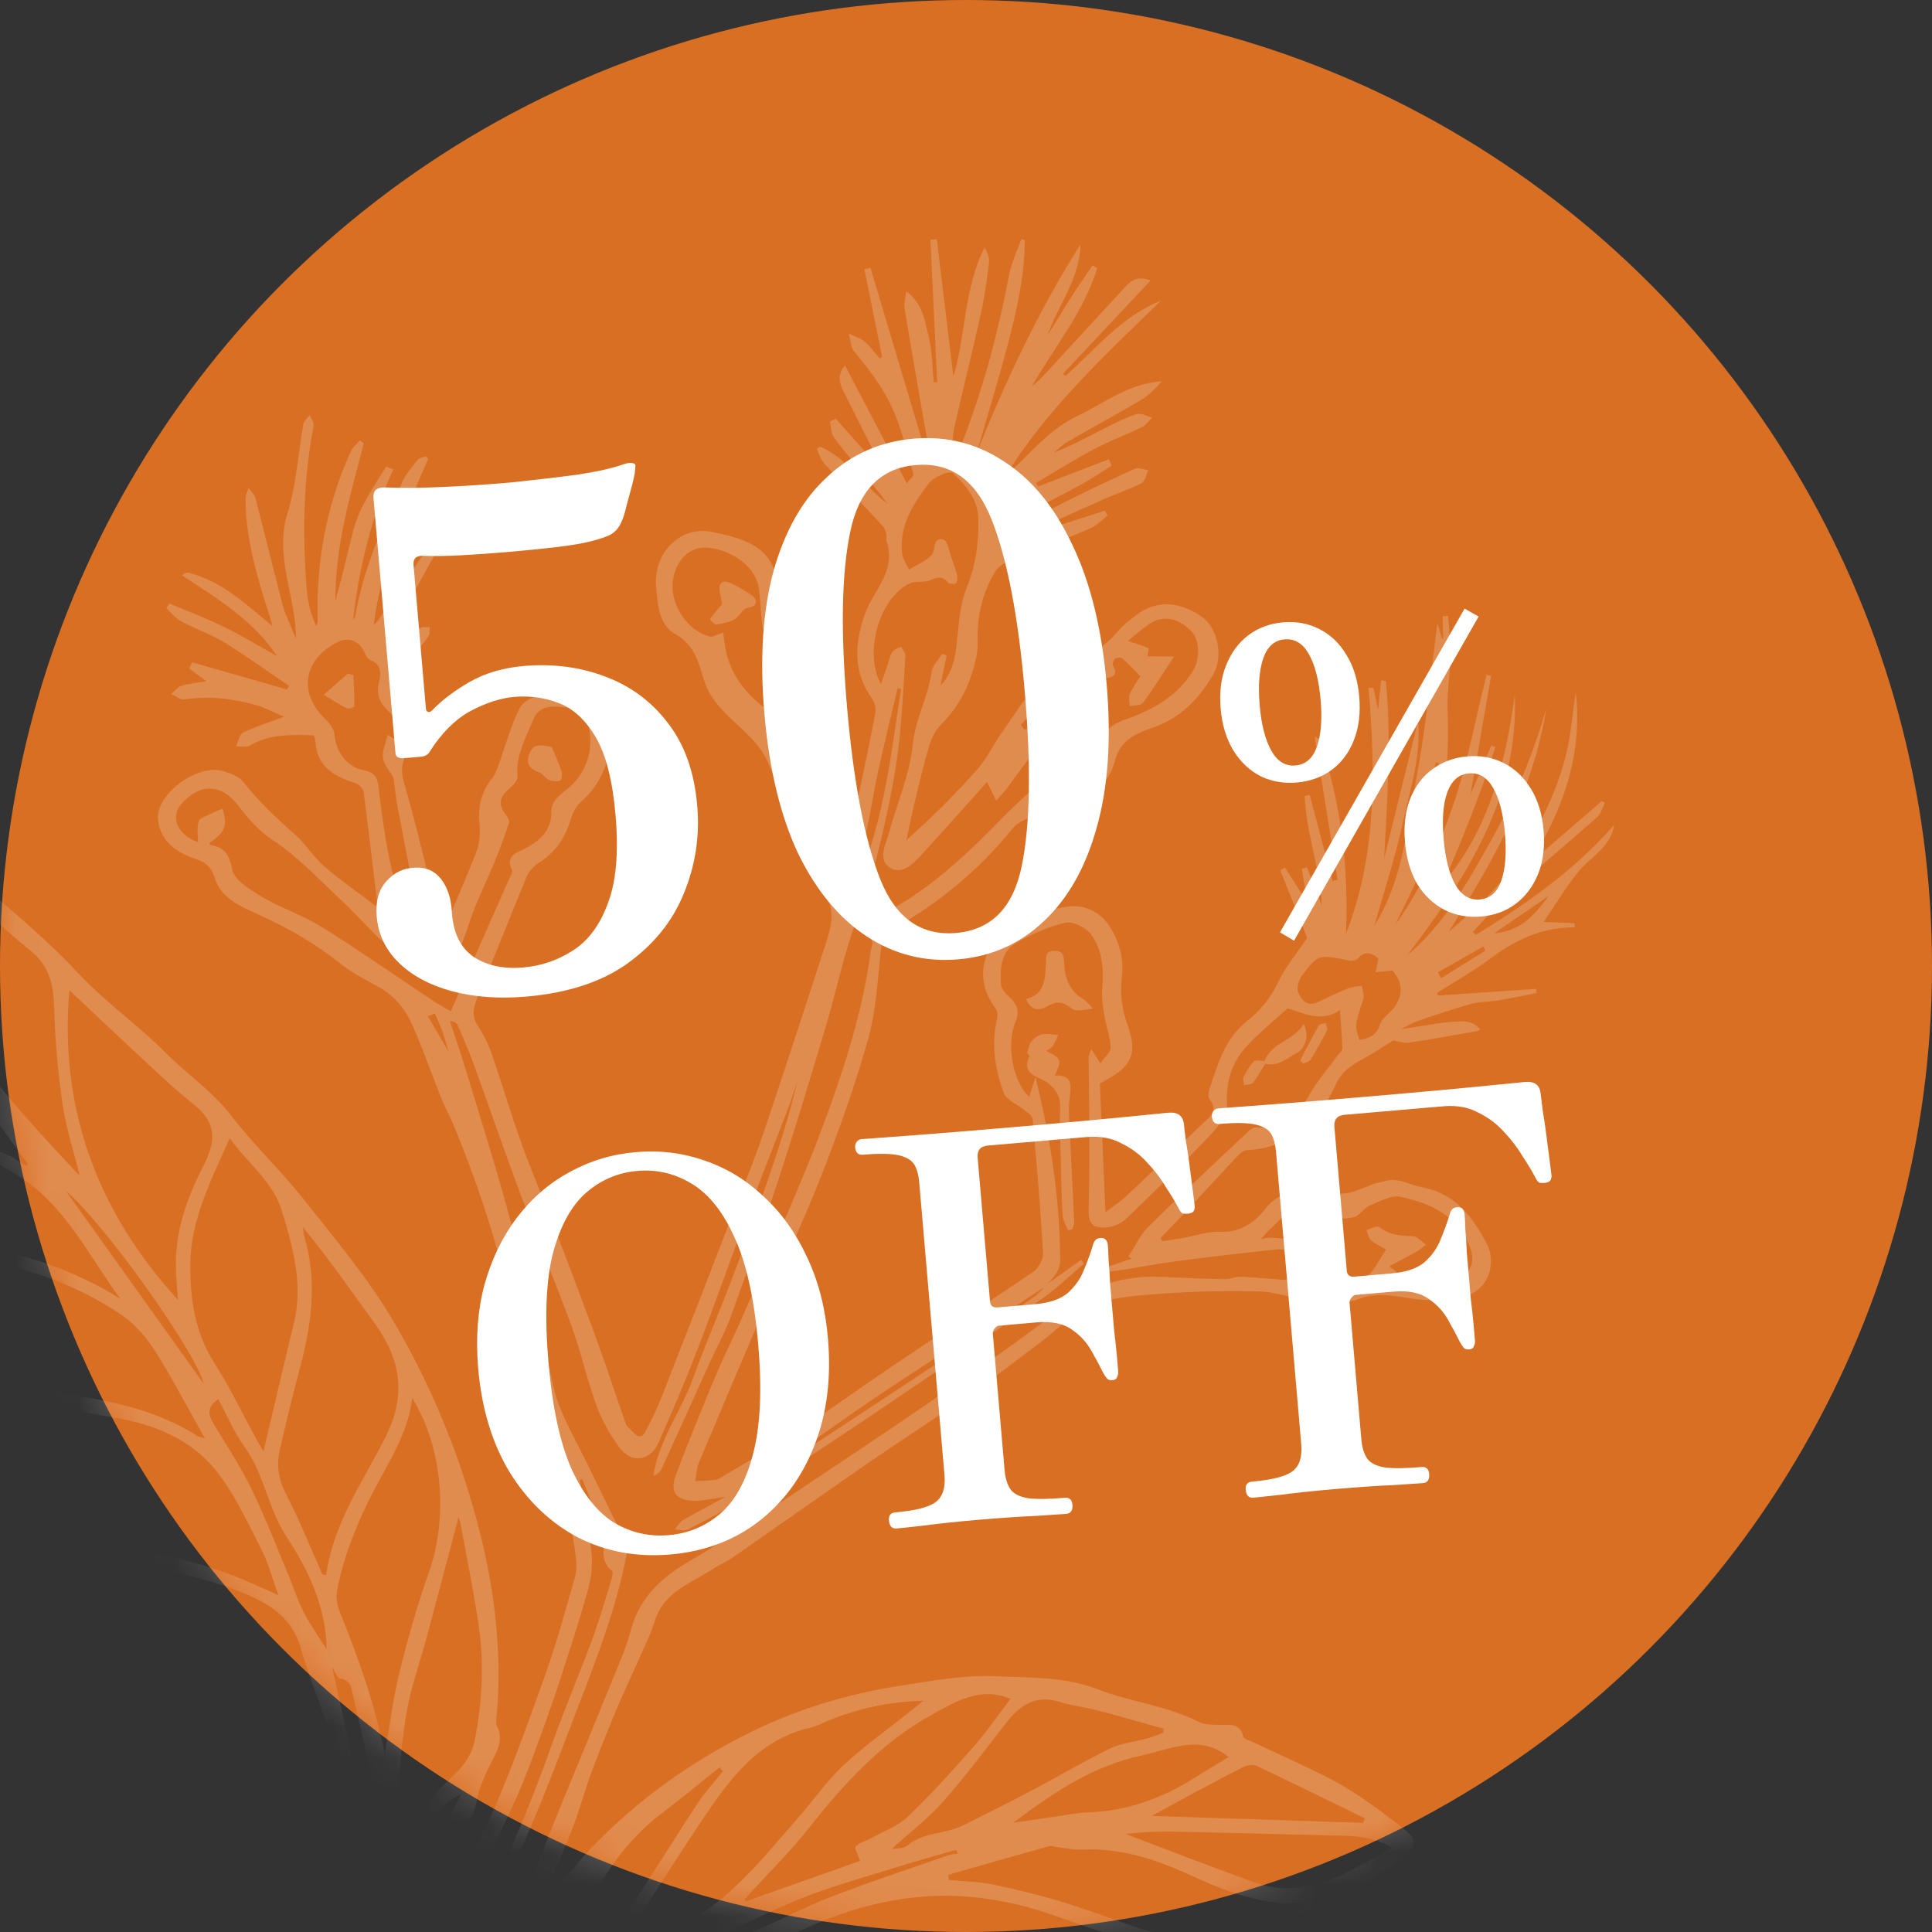 <svg width="61" height="61" viewBox="0 0 61 61" fill="none" xmlns="http://www.w3.org/2000/svg">
<rect x="0" y="0" width="61" height="61" fill="#333333" stroke="none"/>
<circle cx="30.5" cy="30.5" r="30.5" fill="#D96F23"/>
<mask id="mask0_249_1741" style="mask-type:alpha" maskUnits="userSpaceOnUse" x="0" y="0" width="61" height="61">
<circle cx="30.5" cy="30.5" r="30.5" fill="#D9D9D9"/>
</mask>
<g mask="url(#mask0_249_1741)">
<path d="M36.644 39.089C36.953 38.765 37.264 38.445 37.571 38.116C38.078 37.573 38.577 37.023 39.088 36.482C39.16 36.407 39.264 36.323 39.354 36.318C40.738 36.234 41.631 35.469 42.168 34.254C42.349 33.846 42.65 33.642 43.009 33.448C43.36 33.258 43.691 33.034 43.987 32.853C44.175 32.882 44.335 32.943 44.483 32.922C45.199 32.814 45.911 32.682 46.623 32.558C46.662 32.552 46.696 32.523 46.736 32.507C46.442 32.16 46.2 32.171 44.235 32.499C44.398 32.416 44.553 32.31 44.723 32.251C45.287 32.056 45.853 31.863 46.428 31.703C46.713 31.623 47.023 31.631 47.321 31.582C47.721 31.515 48.12 31.433 48.518 31.354C48.511 31.311 48.508 31.266 48.501 31.223C47.465 31.293 46.434 31.362 45.398 31.433C45.387 31.407 45.381 31.379 45.37 31.352C45.941 30.986 46.538 30.652 47.081 30.249C47.867 29.66 48.714 29.269 49.73 29.28C49.722 29.237 49.715 29.194 49.705 29.149C49.39 29.136 49.072 29.122 48.739 29.108C49.12 28.552 49.447 27.987 49.86 27.495C50.25 27.03 50.857 26.741 50.962 26.049C49.716 27.482 48.189 28.539 46.601 29.517C46.571 29.485 46.537 29.453 46.502 29.424C46.884 29.021 47.239 28.588 47.65 28.22C48.563 27.401 49.507 26.617 50.426 25.8C50.548 25.692 50.593 25.5 50.672 25.348C50.64 25.33 50.607 25.312 50.575 25.295C49.816 25.95 49.058 26.601 48.3 27.256C49.342 25.588 49.977 23.843 49.752 21.856C49.643 22.568 49.597 23.295 49.407 23.984C49.211 24.695 48.921 25.395 48.578 26.051C48.231 26.706 47.811 27.333 47.337 27.901C46.869 28.464 46.296 28.939 45.736 29.426C47.119 27.222 48.417 24.995 48.818 22.374C48.406 23.836 47.818 25.222 47.074 26.547C46.334 27.862 45.607 29.179 44.426 30.168C46.289 27.719 47.955 25.2 47.828 21.933C47.533 24.081 47.033 26.154 45.584 27.868C46.174 26.46 46.768 25.05 47.21 23.587C47.17 23.57 47.127 23.552 47.085 23.538L46.429 25.085C46.62 23.974 46.851 22.655 47.079 21.338L46.934 21.309C46.596 22.664 46.346 24.052 45.897 25.37C45.439 26.706 44.91 28.03 44.054 29.19C44.355 28.557 44.683 27.938 44.954 27.291C45.607 25.742 45.775 24.093 45.705 22.446C45.677 21.756 45.824 21.101 45.795 20.429C45.782 20.099 45.745 19.774 45.717 19.445C45.66 19.45 45.605 19.452 45.548 19.457C45.554 19.692 45.562 19.929 45.568 20.165C45.556 20.167 45.544 20.169 45.532 20.172C45.487 20.021 45.438 19.869 45.383 19.682C45.163 21.352 45.027 22.971 44.721 24.558C44.42 26.128 44.303 27.769 43.397 29.218C43.708 28.115 44.053 27.062 44.291 25.986C44.525 24.926 44.871 23.878 44.775 22.766C44.416 24.213 44.06 25.662 43.701 27.109C43.797 25.233 43.941 23.366 43.753 21.498C43.705 21.492 43.656 21.486 43.608 21.48C43.58 21.759 43.551 22.035 43.51 22.415C43.447 22.115 43.408 21.916 43.365 21.716C43.314 21.716 43.263 21.716 43.211 21.72C43.431 24.353 43.476 26.97 42.497 29.485C42.588 27.388 42.341 25.341 41.665 23.352C41.652 23.314 41.578 23.301 41.508 23.26C41.752 24.788 41.992 26.286 42.232 27.78L42.072 27.814L41.351 25.099C41.299 25.11 41.245 25.124 41.194 25.135C41.238 26.301 41.683 27.409 41.731 28.591C41.574 28.189 41.421 27.786 41.264 27.384C41.209 27.401 41.154 27.418 41.103 27.436C41.16 27.773 41.214 28.11 41.279 28.498C41.029 28.108 40.802 27.749 40.571 27.392C40.522 27.422 40.474 27.45 40.425 27.48C40.735 28.252 41.04 29.027 41.273 29.611C40.898 30.169 40.565 30.56 40.355 31.011C40.122 31.509 39.799 31.901 39.377 32.235C38.67 32.792 38.443 33.621 38.176 34.422C38.147 34.508 38.142 34.648 38.191 34.713C38.467 35.059 38.227 35.238 38.001 35.452C37.178 36.225 36.364 37.01 35.543 37.784C35.381 37.934 35.191 38.057 34.902 38.274C34.841 36.845 34.784 35.538 34.728 34.217C34.789 34.177 34.848 34.14 34.909 34.108C35.726 33.668 35.92 33.262 35.612 32.398C35.429 31.887 35.352 31.399 35.42 30.859C35.493 30.267 35.341 29.689 34.996 29.196C34.694 28.766 34.215 28.555 33.718 28.625C33.005 28.727 32.292 28.862 31.707 29.39C30.939 30.084 30.813 31.015 31.44 31.849C31.5 31.93 31.504 32.084 31.478 32.19C31.284 32.989 31.424 33.767 31.693 34.508C31.773 34.731 32.11 34.856 32.323 35.033C32.428 35.121 32.593 35.221 32.603 35.327C32.733 36.738 32.852 38.151 32.934 39.563C32.946 39.758 32.791 40.038 32.626 40.151C31.152 41.162 29.651 42.139 28.167 43.139C27.167 43.811 26.195 44.522 25.191 45.181C24.388 45.708 23.551 46.177 22.725 46.672C22.676 46.702 22.621 46.729 22.565 46.731C22.362 46.747 22.155 46.754 21.949 46.765C21.987 46.574 21.989 46.37 22.061 46.193C22.777 44.489 23.498 42.787 24.227 41.088C24.811 39.718 25.448 38.371 25.987 36.981C26.521 35.601 27.021 34.199 27.419 32.771C27.668 31.875 27.71 30.916 27.813 29.979C27.849 29.663 27.952 29.462 28.238 29.303C29.687 28.489 30.935 27.437 31.988 26.142C32.133 25.963 32.393 25.866 32.615 25.763C33.337 25.417 34.083 25.121 34.78 24.732C34.993 24.614 35.137 24.275 35.205 24.012C35.37 23.375 35.848 23.159 36.391 22.977C37.264 22.681 37.87 22.052 38.312 21.285C38.637 20.716 38.429 19.84 37.993 19.51C37.292 18.98 36.498 18.938 35.903 19.403C35.691 19.568 35.46 19.725 35.293 19.931C34.898 20.416 34.406 20.699 33.796 20.856C33.465 20.942 33.109 21.144 32.888 21.4C32.418 21.948 32.026 22.565 31.613 23.159C31.354 23.53 31.159 23.954 30.861 24.287C30.171 25.065 29.435 25.802 28.618 26.527C28.707 26.11 28.792 25.694 28.891 25.28C29.027 24.711 29.161 24.137 29.329 23.578C29.405 23.33 29.524 23.059 29.703 22.884C30.321 22.279 30.66 21.541 30.832 20.714C30.863 20.563 30.873 20.403 30.869 20.249C30.839 19.452 31.027 18.69 31.43 18.034C31.604 17.751 32.087 17.642 32.448 17.489C33.106 17.207 33.778 16.964 34.435 16.678C34.633 16.59 34.791 16.414 34.969 16.278C34.941 16.225 34.91 16.176 34.885 16.125C34.13 16.366 33.379 16.609 32.626 16.847C32.617 16.825 32.605 16.801 32.596 16.779C33.335 16.445 34.073 16.105 34.813 15.778C35.221 15.598 35.646 15.457 36.041 15.256C36.153 15.198 36.188 14.987 36.258 14.846C36.113 14.828 35.938 14.75 35.824 14.804C34.939 15.208 34.056 15.621 33.192 16.07C32.818 16.265 32.49 16.556 32.142 16.802C32.028 16.881 31.909 16.955 31.792 17.033C31.756 16.999 31.716 16.964 31.679 16.93C31.833 16.74 31.951 16.488 32.146 16.37C32.812 15.978 33.508 15.643 34.187 15.271C34.5 15.098 34.796 14.892 35.099 14.7C35.069 14.633 35.038 14.569 35.009 14.501C34.264 14.787 33.519 15.076 32.775 15.361C32.754 15.323 32.734 15.286 32.713 15.248C33.321 14.89 33.918 14.512 34.539 14.182C35.032 13.921 35.56 13.726 36.065 13.481C36.189 13.421 36.272 13.284 36.377 13.183C36.212 13.142 36.02 13.028 35.884 13.073C35.519 13.195 35.173 13.376 34.826 13.549C34.319 13.808 33.817 14.08 33.268 14.292C33.416 14.176 33.55 14.04 33.71 13.947C34.467 13.51 35.238 13.094 35.99 12.651C36.248 12.498 36.474 12.284 36.675 12.042C35.645 12.1 34.872 12.727 34.004 13.142C33.077 13.584 32.488 14.38 31.751 15.025C33.061 12.899 34.883 11.223 36.653 9.492C35.406 9.991 34.593 11.024 33.639 11.872C33.613 11.847 33.59 11.823 33.563 11.8C34.468 10.836 35.372 9.874 36.329 8.856C35.892 8.699 35.704 8.868 35.528 9.059C34.665 9.994 33.804 10.933 32.941 11.868C32.834 11.983 32.726 12.09 32.585 12.183C33.294 10.957 34.22 9.849 34.641 8.471C34.592 8.44 34.548 8.406 34.499 8.375C34.257 8.731 34.008 9.085 33.777 9.45C33.539 9.822 33.321 10.207 33.075 10.58C33.411 9.626 34.096 8.801 34.114 7.719C32.794 9.801 31.753 12.023 30.833 14.312C31.156 13.199 31.497 12.094 31.792 10.976C32.086 9.862 32.356 8.737 32.355 7.578C32.32 7.567 32.284 7.559 32.248 7.547C32.113 7.935 31.928 8.312 31.854 8.71C31.522 10.472 31.064 12.194 30.42 13.867C30.357 14.033 30.263 14.187 30.182 14.342L30.057 14.311C30.079 14.036 30.071 13.755 30.132 13.49C30.405 12.279 30.707 11.077 30.977 9.865C31.093 9.353 31.159 8.827 31.224 8.304C31.243 8.148 31.186 7.982 31.088 7.809C30.431 9.116 30.491 10.592 30.102 11.895C29.932 10.482 29.755 9.019 29.578 7.555C29.51 7.559 29.442 7.567 29.377 7.572C29.448 9.071 29.521 10.566 29.589 12.064C29.552 12.066 29.517 12.07 29.48 12.072C29.433 11.582 29.439 11.078 29.317 10.608C29.195 10.14 29.153 9.605 28.613 9.194C28.586 9.412 28.534 9.561 28.557 9.702C28.717 10.692 28.89 11.676 29.061 12.664C29.158 13.218 29.254 13.773 29.355 14.326C29.318 14.336 29.282 14.342 29.245 14.352L27.483 8.456C27.418 8.472 27.357 8.486 27.292 8.502C27.477 9.423 27.666 10.344 27.851 11.265C27.825 11.283 27.802 11.302 27.776 11.32C27.619 11.141 27.483 10.938 27.302 10.788C27.163 10.67 26.97 10.618 26.801 10.535C26.853 10.721 26.853 10.954 26.967 11.09C27.542 11.779 28.066 12.493 28.36 13.346C28.544 13.884 28.694 14.432 28.841 14.979C28.853 15.028 28.747 15.107 28.63 15.261C27.968 13.996 27.338 12.793 26.676 11.535C26.422 11.858 26.51 12.106 26.627 12.345C26.965 13.028 27.309 13.702 27.651 14.383C27.706 14.494 27.769 14.601 27.753 14.751C27.299 14.241 26.842 13.73 26.387 13.22C26.328 13.25 26.268 13.279 26.208 13.308C26.242 13.476 26.234 13.676 26.326 13.803C26.582 14.163 26.873 14.498 27.159 14.838C27.451 15.188 27.754 15.531 28.025 15.905C27.274 15.357 26.788 14.491 25.907 14.103C25.868 14.126 25.829 14.15 25.791 14.17C25.867 14.326 25.912 14.513 26.026 14.638C26.633 15.303 27.26 15.948 27.872 16.609C27.935 16.675 27.962 16.785 27.985 16.875C28.005 16.942 27.969 17.025 27.99 17.088C28.32 18.027 27.568 18.641 27.303 19.403C26.981 20.326 26.927 21.218 27.537 22.064C27.624 22.185 27.661 22.39 27.633 22.542C27.436 23.566 27.218 24.585 27.005 25.603C26.998 25.629 26.975 25.648 26.901 25.755C26.709 25.338 26.508 24.972 26.37 24.583C26.151 23.965 25.956 23.335 25.787 22.703C25.702 22.379 25.635 22.029 25.661 21.702C25.716 20.996 25.566 20.415 25.003 19.936C24.835 19.792 24.73 19.507 24.708 19.275C24.526 17.558 24.188 17.134 22.474 16.793C21.453 16.589 20.616 17.488 20.716 18.54C20.77 19.109 20.801 19.731 21.329 20.024C21.957 20.375 22.056 20.949 22.245 21.524C22.48 22.233 23.076 22.668 23.585 23.168C23.853 23.431 24.107 23.743 24.254 24.082C24.53 24.713 24.691 25.39 24.959 26.021C25.274 26.756 25.59 27.506 26.022 28.17C26.396 28.748 26.246 29.256 26.071 29.798C25.428 31.788 24.775 33.774 24.112 35.756C23.895 36.407 23.637 37.048 23.387 37.689C22.542 39.871 21.698 42.049 20.844 44.227C20.719 44.545 20.553 44.85 20.404 45.159C20.292 45.388 20.153 45.417 19.981 45.212C19.908 45.127 19.797 45.054 19.759 44.954C19.458 44.109 19.183 43.252 18.878 42.409C18.437 41.198 17.981 39.995 17.518 38.793C17.17 37.887 16.785 36.991 16.457 36.08C16.117 35.138 15.838 34.173 15.509 33.229C15.408 32.935 15.255 32.651 15.086 32.389C14.887 32.083 14.94 31.821 15.071 31.505C15.602 30.236 16.1 28.95 16.628 27.68C16.704 27.501 16.871 27.331 17.04 27.224C17.553 26.899 17.848 26.437 18.021 25.865C18.082 25.662 18.196 25.444 18.351 25.31C19.251 24.529 19.553 23.163 18.925 22.248C18.875 22.176 18.836 22.097 18.772 22.041C18.301 21.622 16.686 21.805 16.405 22.363C16.115 22.944 15.948 23.587 15.725 24.199C15.678 24.325 15.625 24.459 15.545 24.564C15.213 24.977 15.088 25.434 15.139 25.966C15.165 26.265 15.155 26.599 15.049 26.875C14.692 27.802 14.286 28.709 13.89 29.641C13.81 29.152 13.757 28.641 13.639 28.146C13.363 26.991 13.081 25.836 12.752 24.695C12.649 24.337 12.673 24.049 12.882 23.77C13.258 23.27 13.261 22.79 12.903 22.27C12.397 21.53 12.443 21.309 13.084 20.641C13.252 20.468 13.4 20.272 13.537 20.071C13.582 20.007 13.56 19.896 13.569 19.805C13.469 19.81 13.338 19.776 13.269 19.827C12.969 20.042 12.688 20.284 12.399 20.518C12.358 20.504 12.312 20.492 12.271 20.478C12.301 20.313 12.289 20.125 12.367 19.984C12.852 19.081 13.355 18.187 13.931 17.149C13.717 17.233 13.556 17.241 13.5 17.323C13.005 18.017 12.526 18.725 12.044 19.431C11.976 19.533 11.916 19.639 11.801 19.721C12.034 17.867 12.773 16.176 13.521 14.489C13.492 14.463 13.465 14.433 13.439 14.407C13.354 14.444 13.236 14.456 13.186 14.522C13.011 14.747 12.815 14.97 12.698 15.226C12.09 16.575 11.487 17.927 11.227 19.398C11.216 19.459 11.196 19.516 11.149 19.565C11.338 17.925 11.715 16.333 12.418 14.823C12.343 14.792 12.269 14.76 12.194 14.732C11.8 15.377 11.348 15.995 11.152 16.757C10.963 17.497 10.796 18.242 10.589 18.978C10.58 17.265 11.054 15.633 11.489 13.996C11.447 13.967 11.403 13.934 11.36 13.905C11.265 14.017 11.139 14.117 11.081 14.245C10.301 15.955 9.976 17.752 10.03 19.626C10.03 19.652 10.017 19.675 9.987 19.772C9.683 19.147 9.672 18.52 9.637 17.907C9.559 16.416 9.616 14.932 9.9 13.456C9.92 13.348 9.825 13.22 9.78 13.103C9.711 13.197 9.597 13.284 9.58 13.386C9.411 14.324 9.36 15.297 9.078 16.201C8.65 17.58 9.344 18.814 9.345 20.159C9.268 19.981 9.193 19.814 9.125 19.647C9.056 19.475 8.976 19.303 8.928 19.122C8.635 17.985 8.356 16.846 8.059 15.707C8.03 15.597 7.919 15.506 7.845 15.405C7.813 15.515 7.752 15.624 7.753 15.734C7.755 17.043 8.133 18.275 8.533 19.505C8.551 19.556 8.562 19.608 8.6 19.767C7.737 19.054 6.986 18.342 5.955 18.083C5.906 18.07 5.85 18.09 5.746 18.163C6.856 18.896 7.998 19.581 8.747 20.718C8.188 20.404 7.647 20.073 7.079 19.796C6.518 19.521 5.93 19.301 5.356 19.057C5.321 19.105 5.283 19.151 5.249 19.198C5.403 19.34 5.541 19.522 5.723 19.618C6.177 19.861 6.673 20.032 7.11 20.3C7.797 20.724 8.452 21.198 9.123 21.654C9.103 21.693 9.079 21.73 9.059 21.769L6.064 20.91L5.974 21.105C6.151 21.238 6.33 21.373 6.516 21.51C6.257 21.553 5.988 21.578 5.739 21.65C5.613 21.688 5.517 21.822 5.405 21.913C5.544 21.972 5.696 22.103 5.825 22.084C6.594 21.962 7.338 22.055 8.075 22.259C8.369 22.34 8.643 22.492 8.967 22.63C8.474 22.814 8.058 22.944 7.672 23.134C7.556 23.19 7.525 23.418 7.455 23.566C7.6 23.559 7.778 23.605 7.889 23.539C8.523 23.163 9.206 23.201 9.903 23.216C9.925 23.284 9.957 23.338 9.959 23.393C9.993 24.216 10.562 24.516 11.232 24.731C11.335 24.764 11.468 24.897 11.48 24.997C11.644 26.243 11.786 27.488 11.927 28.652C11.425 28.271 10.809 27.842 10.242 27.358C9.902 27.068 9.663 26.66 9.327 26.361C8.73 25.835 8.157 25.296 7.662 24.667C7.535 24.504 7.28 24.425 7.07 24.354C6.288 24.084 4.933 25.044 4.987 25.854C5.021 26.331 5.308 26.704 5.742 26.936C5.893 27.018 6.057 27.077 6.217 27.137C6.497 27.234 6.677 27.376 6.774 27.705C6.954 28.321 7.552 28.604 8.058 28.829C9.009 29.251 9.895 29.747 10.707 30.394C11.085 30.696 11.523 30.926 11.95 31.158C12.479 31.448 12.821 31.895 13.048 32.425C13.371 33.175 13.642 33.946 13.945 34.701C14.057 34.978 14.207 35.242 14.322 35.52C15.022 37.22 15.612 38.95 16.026 40.747C16.212 41.555 16.506 42.339 16.741 43.135C17.331 45.138 17.935 47.14 18.187 49.225C18.212 49.418 18.201 49.632 18.148 49.817C17.849 50.849 17.572 51.887 17.21 52.896C16.654 54.446 16.104 56.009 15.425 57.507C14.77 58.948 13.946 60.315 13.21 61.723C13.008 62.115 12.86 62.533 12.65 62.925C12.538 61.864 12.697 61.455 13.232 60.53C13.838 59.479 14.372 58.383 14.915 57.293C15.04 57.041 15.059 56.739 15.152 56.468C15.246 56.202 15.361 55.941 15.488 55.693C15.686 55.31 15.919 54.943 15.689 54.488C15.653 54.418 15.669 54.319 15.676 54.235C15.912 51.653 15.468 49.176 14.671 46.717C14.104 44.968 13.354 43.309 12.442 41.748C11.622 40.348 10.553 39.089 9.543 37.811C8.833 36.916 7.988 36.124 7.294 35.217C6.705 34.45 5.911 33.924 5.242 33.25C4.36 32.366 3.318 31.636 2.466 30.724C1.2 29.371 -0.257 28.25 -1.62 27.016C-2.041 26.633 -2.331 26.106 -2.696 25.626C-2.735 25.683 -2.8 25.768 -2.871 25.866C-3.699 25.292 -4.224 24.468 -4.789 23.678C-5.092 23.251 -5.469 22.876 -5.79 22.456C-5.923 22.279 -6.009 22.061 -6.088 21.852C-6.205 21.544 -6.397 21.473 -6.624 21.708C-6.822 21.909 -6.977 22.153 -7.173 22.408C-7.205 22.38 -7.27 22.327 -7.411 22.205C-7.452 22.421 -7.474 22.587 -7.517 22.747C-7.623 23.169 -7.681 23.614 -7.859 24.001C-8.27 24.891 -8.577 25.803 -8.703 26.781C-8.782 27.378 -8.94 27.967 -9.031 28.566C-9.064 28.782 -8.965 29.02 -8.992 29.238C-9.107 30.155 -9.244 31.07 -9.376 32.001C-9.395 31.994 -9.478 31.966 -9.559 31.935C-9.579 31.981 -9.61 32.011 -9.602 32.026C-9.162 32.803 -9.293 33.695 -9.105 34.522C-8.958 35.163 -8.851 35.814 -8.74 36.462C-8.716 36.596 -8.763 36.74 -8.768 36.796C-8.565 37.279 -8.394 37.717 -8.203 38.151C-7.385 39.996 -6.827 41.971 -5.581 43.603C-4.697 44.766 -3.808 45.926 -2.835 47.009C-1.688 48.283 -0.459 49.482 0.755 50.693C1.17 51.106 1.651 51.449 2.1 51.825C2.208 51.914 2.305 52.014 2.446 52.143C2.251 52.173 2.119 52.194 1.986 52.214C1.975 52.257 1.965 52.299 1.955 52.339C2.18 52.409 2.408 52.473 2.629 52.556C2.85 52.642 3.101 52.705 3.274 52.855C4.276 53.706 5.346 54.499 6.232 55.461C7.477 56.813 8.889 58.054 9.728 59.736C10.017 60.318 10.135 60.983 10.325 61.611C10.353 61.706 10.341 61.822 10.391 61.901C10.44 61.984 10.542 62.034 10.621 62.097C10.673 62.01 10.787 61.912 10.772 61.837C10.636 61.109 10.573 60.346 10.302 59.67C9.76 58.321 8.765 57.265 7.764 56.239C6.678 55.122 5.552 54.047 4.417 52.928C4.88 53.004 5.347 53.071 5.808 53.161C6.94 53.379 8.064 53.684 9 54.365C10.041 55.124 10.628 56.222 10.898 57.484C10.935 57.664 10.968 57.842 11.017 58.096C10.209 57.528 9.477 56.959 8.598 56.662C8.573 56.702 8.544 56.745 8.52 56.785C8.946 57.086 9.372 57.388 9.8 57.685C9.822 57.702 9.849 57.714 9.873 57.727C10.755 58.233 11.165 58.95 11.001 59.999C10.852 60.952 10.872 61.934 10.668 62.871C10.343 64.377 9.994 65.894 9.463 67.335C9.024 68.533 8.332 69.642 7.709 70.766C7.428 71.274 7.03 71.714 6.715 72.207C6.599 72.387 6.578 72.626 6.51 72.838C6.482 72.928 6.465 73.03 6.409 73.101C5.555 74.211 4.704 75.326 3.83 76.424C3.61 76.702 3.337 76.94 3.068 77.172C2.523 77.64 2.53 78.241 2.633 78.868C2.723 79.419 2.825 79.969 2.928 80.516C2.991 80.849 3.085 81.195 3.447 81.294C3.784 81.385 4.057 81.206 4.336 80.986C5.068 80.411 5.593 79.671 6.136 78.932C6.808 78.011 7.586 77.164 8.232 76.225C8.87 75.296 9.401 74.294 9.984 73.331C10.072 73.186 10.194 73.06 10.299 72.925C10.847 72.218 11.41 71.516 11.941 70.798C12.272 70.352 12.752 70.191 13.239 70.109C14.859 69.838 16.483 69.591 18.113 69.382C19.062 69.26 20.024 69.267 20.971 69.14C22.686 68.91 24.392 68.635 26.1 68.353C27.158 68.179 28.262 68.101 29.257 67.732C31.295 66.975 33.415 66.417 35.331 65.338C35.914 65.01 36.557 64.776 37.145 64.453C38.045 63.956 38.776 63.246 39.433 62.461C39.759 62.071 40.117 61.76 40.639 61.621C41.057 61.51 41.444 61.277 41.843 61.1L41.805 60.968C41.545 61.021 41.283 61.074 41.023 61.128C41 61.096 40.977 61.064 40.953 61.036C41.822 60.413 42.695 59.789 43.564 59.166C43.868 58.949 44.192 58.751 44.474 58.507C44.795 58.224 44.595 57.964 44.35 57.769C43.902 57.415 43.452 57.067 42.978 56.75C42.602 56.495 42.205 56.261 41.796 56.059C41.053 55.689 40.295 55.353 39.545 54.998C39.442 54.951 39.274 54.908 39.257 54.836C39.148 54.363 38.791 54.474 38.468 54.461C38.257 54.452 38.022 54.458 37.843 54.364C36.834 53.848 35.695 53.74 34.663 53.339C33.612 52.93 32.524 52.978 31.456 52.926C30.468 52.875 29.461 53.068 28.473 53.217C26.65 53.493 24.921 54.038 23.273 54.907C21.476 55.853 19.886 57.041 18.509 58.519C18.054 59.008 17.666 59.561 17.246 60.086C17.145 60.214 17.035 60.336 16.916 60.478C17.308 59.555 17.703 58.673 18.055 57.776C18.291 57.177 18.453 56.553 18.677 55.949C18.933 55.259 19.212 54.576 19.497 53.895C19.721 53.367 19.97 52.849 20.2 52.324C20.366 51.95 20.553 51.577 20.672 51.187C20.953 50.257 21.813 49.998 22.503 49.54C22.705 49.407 22.934 49.315 23.13 49.179C24.572 48.177 26.004 47.163 27.447 46.167C28.538 45.417 29.654 44.702 30.744 43.944C31.483 43.43 32.191 42.878 32.909 42.337C33.423 41.95 33.881 41.419 34.46 41.206C35.173 40.943 35.98 40.896 36.754 40.841C37.75 40.768 38.754 40.757 39.753 40.772C40.177 40.778 40.593 40.939 41.018 40.977C41.644 41.032 42.339 41.221 42.88 41.02C43.604 40.748 44.206 40.978 44.87 41.037C45.313 41.076 45.776 41.006 46.22 40.921C46.991 40.778 47.256 39.87 46.952 39.289C46.505 38.437 45.964 37.686 44.907 37.489C44.508 37.414 44.142 37.161 43.705 37.296C43.583 37.336 43.45 37.348 43.331 37.396C42.494 37.737 42.496 37.724 41.652 37.635C41.009 37.57 40.425 37.556 39.928 38.194C39.639 38.567 39.164 38.93 38.535 38.893C38.132 38.871 37.717 39.027 37.308 39.097C37.104 39.131 36.898 39.161 36.696 39.191C36.68 39.159 36.663 39.13 36.648 39.098L36.644 39.089ZM32.995 40.621C32.884 40.73 32.783 40.855 32.655 40.943C31.563 41.697 30.471 42.458 29.364 43.194C27.577 44.383 25.779 45.555 23.983 46.731C23.822 46.835 23.645 46.909 23.473 46.996C23.88 46.655 24.34 46.413 24.77 46.121C25.691 45.496 26.59 44.838 27.511 44.212C28.435 43.588 29.373 42.983 30.309 42.375C31.205 41.793 32.1 41.211 32.996 40.628C33.208 40.368 33.478 40.17 33.474 39.76C33.458 37.855 33.181 35.984 32.692 34.009C32.605 34.282 32.556 34.451 32.498 34.63C31.997 34.196 31.757 33 32.055 32.289C32.21 31.924 32.116 31.699 31.848 31.461C31.737 31.363 31.612 31.212 31.602 31.08C31.569 30.566 31.606 30.032 32.11 29.754C32.591 29.488 33.107 29.251 33.638 29.134C33.875 29.081 34.282 29.28 34.44 29.492C34.812 29.989 34.852 30.6 34.801 31.22C34.776 31.501 34.826 31.795 34.871 32.077C34.925 32.413 35.056 32.738 35.067 33.075C35.072 33.226 34.869 33.388 34.739 33.573C34.618 33.376 34.554 33.279 34.455 33.117C34.408 33.261 34.37 33.325 34.371 33.392C34.373 34.005 34.389 34.62 34.392 35.233C34.393 36.192 34.402 37.151 34.373 38.111C34.358 38.619 34.458 38.789 34.955 38.752C35.162 38.734 35.405 38.626 35.554 38.481C36.459 37.611 37.36 36.733 38.226 35.825C38.468 35.571 38.756 35.193 38.74 34.888C38.703 34.176 38.877 33.576 39.328 33.071C39.724 32.627 40.199 32.256 40.655 31.834C41.175 32 41.709 32.288 42.308 31.897C42.34 32.355 42.372 32.733 42.383 33.113C42.384 33.179 42.293 33.246 42.243 33.313C41.936 33.736 41.581 34.136 41.329 34.59C40.947 35.285 40.407 35.639 39.637 35.6C39.569 35.596 39.481 35.657 39.426 35.711C38.367 36.712 37.297 37.705 36.26 38.733C35.996 38.993 35.836 39.355 35.63 39.668C35.663 39.693 35.697 39.715 35.73 39.74L34.887 40.028C34.897 40.072 34.908 40.116 34.918 40.161C35.091 40.139 35.269 40.124 35.441 40.095C36.02 40.002 36.598 39.893 37.178 39.815C38.182 39.683 39.188 39.571 40.194 39.458C40.316 39.444 40.518 39.424 40.561 39.486C40.883 39.955 41.111 39.676 41.359 39.468C41.642 39.489 41.968 39.519 42.162 39.371C42.268 39.292 42.158 38.917 42.144 38.675C42.099 38.67 42.055 38.67 42.01 38.665C41.888 38.806 41.764 38.951 41.69 39.04C41.516 38.988 41.341 38.892 41.291 38.932C40.83 39.324 40.298 38.963 39.814 39.126C39.973 38.913 40.161 38.763 40.326 38.589C40.885 37.991 41.47 37.944 42.148 38.399C42.298 38.5 42.58 38.481 42.77 38.419C42.947 38.363 43.068 38.137 43.245 38.063C43.563 37.932 43.937 37.722 44.232 37.789C45.151 37.994 45.999 38.357 46.399 39.339C46.586 39.801 46.471 40.2 46 40.391C45.244 40.697 44.565 40.562 43.861 39.979C44.171 39.815 44.432 39.689 44.683 39.544C44.807 39.476 44.913 39.379 45.029 39.297C44.883 39.202 44.737 39.031 44.592 39.028C44.209 39.022 43.861 38.991 43.545 38.74C43.48 38.687 43.281 38.803 43.145 38.841C43.188 38.946 43.204 39.081 43.277 39.148C43.412 39.267 43.583 39.347 43.769 39.459C43.447 39.873 43.3 40.469 42.659 40.493C42.092 40.515 41.521 40.469 40.956 40.437C40.361 40.404 39.768 40.342 39.172 40.311C39.008 40.303 38.84 40.389 38.677 40.389C38.019 40.376 37.36 40.348 36.703 40.317C35.503 40.26 34.454 40.576 33.482 41.33C32.15 42.365 30.748 43.315 29.356 44.27C27.726 45.389 26.082 46.481 24.437 47.576C23.583 48.147 22.739 48.736 21.845 49.246C20.926 49.771 20.195 50.412 19.917 51.479C19.842 51.768 19.74 52.052 19.628 52.333C18.989 53.898 18.346 55.458 17.704 57.023C17.342 57.911 16.995 58.806 16.616 59.691C16.26 60.521 15.886 61.342 15.495 62.153C15.026 63.12 14.553 64.082 14.042 65.028C13.306 66.395 12.539 67.746 11.788 69.104C11.116 70.32 10.453 71.54 9.766 72.747C9.534 73.155 9.25 73.534 8.995 73.928C8.397 74.848 7.834 75.797 7.197 76.689C6.572 77.561 5.886 78.389 5.198 79.212C4.805 79.683 4.358 80.109 3.919 80.543C3.799 80.663 3.579 80.778 3.511 80.516C3.351 79.872 3.236 79.215 3.112 78.597C3.643 78.41 4.106 78.272 4.541 78.081C4.688 78.016 4.809 77.826 4.874 77.665C4.9 77.603 4.737 77.464 4.674 77.379C5.017 76.924 5.379 76.447 5.733 75.966C6.23 75.284 6.735 74.609 7.211 73.915C8.473 72.074 9.737 70.238 10.961 68.374C11.534 67.506 12.023 66.584 12.533 65.674C12.891 65.035 13.208 64.375 13.559 63.737C14.44 62.132 15.412 60.569 16.199 58.921C16.989 57.266 17.618 55.532 18.279 53.819C18.895 52.23 19.499 50.635 19.81 48.948C19.823 48.873 19.803 48.785 19.77 48.716C19.633 48.428 19.483 48.146 19.345 47.862C19.071 47.305 18.799 46.744 18.526 46.184C18.239 45.599 17.916 45.029 17.672 44.426C17.489 43.966 17.415 43.461 17.285 42.976C16.847 41.303 16.422 39.625 15.959 37.96C15.566 36.558 15.132 35.168 14.706 33.774C14.549 33.259 14.373 32.754 14.204 32.242C14.334 32.246 14.416 32.292 14.446 32.359C14.64 32.805 14.833 33.252 14.998 33.712C15.472 35.017 15.92 36.333 16.407 37.633C16.941 39.054 17.529 40.459 18.051 41.883C18.352 42.703 18.534 43.564 18.835 44.384C19.012 44.86 19.271 45.323 19.577 45.726C19.957 46.223 20.54 46.12 20.795 45.543C21.215 44.588 21.629 43.63 22.001 42.658C22.572 41.173 23.099 39.673 23.655 38.182C24.064 37.091 24.497 36.01 24.911 34.921C25.012 34.658 25.095 34.384 25.184 34.115C24.926 35.204 24.589 36.264 24.224 37.315C23.862 38.357 23.483 39.395 23.092 40.428C22.696 41.474 22.249 42.502 21.869 43.553C21.494 44.583 20.79 45.479 20.631 46.6C20.765 46.543 20.851 46.46 20.899 46.356C21.41 45.236 21.916 44.113 22.426 42.988C22.645 42.505 22.906 42.037 23.084 41.54C23.604 40.099 24.118 38.655 24.595 37.196C25.106 35.631 25.581 34.054 26.053 32.479C26.318 31.586 26.525 30.679 26.794 29.787C27.052 28.938 27.406 28.119 27.628 27.262C27.913 26.17 28.159 25.064 28.323 23.949C28.478 22.878 28.512 21.785 28.587 20.706C28.593 20.613 28.5 20.515 28.449 20.421C28.355 20.472 28.229 20.502 28.177 20.582C28.099 20.695 28.076 20.846 28.03 20.979C27.964 21.17 27.896 21.363 27.813 21.602C27.26 20.587 27.777 18.861 28.727 18.418C28.905 18.333 29.149 18.4 29.336 18.33C29.563 18.241 29.746 18.154 29.935 18.395C29.973 18.444 30.143 18.454 30.186 18.414C30.234 18.369 30.235 18.238 30.216 18.153C30.177 17.987 30.119 17.824 30.059 17.664C29.975 17.442 29.919 17.069 29.784 17.033C29.433 16.95 29.553 17.373 29.416 17.522C29.232 17.725 28.944 17.836 28.7 17.984C28.623 17.813 28.5 17.647 28.481 17.468C28.387 16.598 28.827 15.913 29.326 15.261C29.422 15.138 29.579 15.052 29.727 14.987C29.835 14.938 30.029 14.885 30.089 14.94C30.505 15.324 30.87 15.763 30.889 16.361C30.913 17.122 30.808 17.858 30.512 18.581C30.331 19.026 30.288 19.539 30.237 20.028C30.179 20.612 30.136 21.187 29.692 21.648C29.758 21.33 29.824 21.011 29.89 20.693C29.842 20.677 29.79 20.662 29.742 20.645C29.628 20.837 29.439 21.016 29.412 21.219C29.31 22 28.905 22.68 28.823 23.491C28.731 24.429 28.331 25.338 28.078 26.262C27.973 26.647 27.691 27.147 28.108 27.401C28.512 27.645 28.873 27.23 29.152 26.925C29.836 26.18 30.509 25.42 31.165 24.689C31.263 24.887 31.341 25.055 31.453 25.281C31.609 25.103 31.707 24.999 31.791 24.889C32.242 24.271 32.712 23.661 33.13 23.019C33.391 22.619 34.033 22.505 33.971 21.852C33.962 21.754 34.257 21.609 34.43 21.518C34.552 21.454 34.705 21.438 34.846 21.422C35.101 21.388 35.327 21.353 35.14 21.004C35.113 20.956 35.159 20.829 35.211 20.793C35.263 20.757 35.392 20.753 35.438 20.791C35.632 20.961 35.803 21.15 36.004 21.348C35.896 21.525 35.759 21.71 35.671 21.917C35.625 22.026 35.667 22.167 35.671 22.296C35.811 22.265 36.02 22.28 36.087 22.192C36.412 21.751 36.702 21.283 37.068 20.728C36.752 20.725 36.489 20.727 36.228 20.725C36.239 20.639 36.283 20.475 36.261 20.466C36.071 20.382 35.867 20.321 35.611 20.238C35.84 20.05 36.039 19.873 36.257 19.721C36.697 19.412 37.171 19.489 37.602 19.916C37.887 20.197 37.894 20.809 37.666 21.182C37.158 22.002 36.379 22.422 35.511 22.724C35.075 22.875 34.749 23.163 34.661 23.621C34.497 24.462 33.857 24.69 33.106 24.922C33.214 24.72 33.292 24.578 33.4 24.376C33.261 24.404 33.179 24.399 33.138 24.436C32.632 24.899 32.114 25.346 31.636 25.836C30.576 26.928 29.473 27.972 28.137 28.717C27.698 28.961 27.327 29.139 27.533 29.729C27.562 29.814 27.507 29.926 27.494 30.026C27.244 31.895 26.674 33.687 26.024 35.441C25.263 37.494 24.337 39.488 23.474 41.505C23.207 42.135 22.887 42.743 22.623 43.374C22.176 44.445 21.73 45.521 21.328 46.607C21.144 47.109 21.359 47.375 21.905 47.384C22.205 47.391 22.508 47.312 22.909 47.26C22.406 47.535 21.978 47.754 21.561 48C21.455 48.06 21.392 48.191 21.307 48.289C21.447 48.294 21.614 48.347 21.722 48.29C22.343 47.967 22.971 47.647 23.564 47.272C24.835 46.466 26.094 45.645 27.343 44.804C29.206 43.55 31.061 42.286 32.907 41.002C33.376 40.677 33.787 40.268 34.228 39.897C34.197 39.859 34.166 39.82 34.136 39.778C33.745 40.057 33.352 40.339 32.958 40.616L32.995 40.621ZM-5.798 42.225C-5.648 42.267 -5.606 42.27 -5.573 42.288C-4.307 43.014 -2.948 43.529 -1.536 43.843C0.193 44.227 1.951 44.462 3.696 44.773C4.879 44.983 5.994 45.438 6.759 46.356C7.371 47.089 7.781 48.003 8.225 48.862C8.477 49.344 8.613 49.883 8.788 50.362C8.208 50.116 7.603 49.815 6.971 49.602C6.337 49.388 5.683 49.212 5.022 49.096C3.727 48.867 2.414 48.74 1.129 48.479C-0.229 48.202 -1.617 47.916 -2.449 46.605C-2.485 46.545 -2.548 46.504 -2.599 46.453C-3.837 45.221 -4.769 43.758 -5.795 42.226L-5.798 42.225ZM6.467 45.413C6.303 45.361 6.262 45.355 6.23 45.337C4.653 44.337 2.841 44.108 1.063 43.893C-1.063 43.639 -3.103 43.182 -5.035 42.264C-5.708 41.943 -6.258 41.531 -6.519 40.764C-6.794 39.951 -7.188 39.179 -7.519 38.387C-7.62 38.143 -7.681 37.884 -7.798 37.525C-7.527 37.64 -7.349 37.694 -7.196 37.78C-5.934 38.516 -4.562 38.959 -3.15 39.281C-2.107 39.52 -1.044 39.676 0.003 39.905C1.387 40.208 2.692 40.732 3.857 41.532C4.267 41.812 4.62 42.224 4.89 42.645C5.438 43.511 5.911 44.422 6.466 45.408L6.467 45.413ZM39.124 61.791C38.925 62.26 37.657 63.471 37.114 63.729C35.277 64.605 33.427 64.439 31.611 63.713C30.658 63.33 29.763 62.801 28.834 62.356C27.354 61.644 25.81 61.263 24.15 61.525L24.059 61.249C24.49 61.144 24.951 61.106 25.348 60.925C26.476 60.405 27.629 60.041 28.877 59.907C29.951 59.791 31 59.879 32.024 60.109C33.01 60.327 33.948 60.746 34.923 61.033C35.716 61.267 36.522 61.463 37.335 61.618C37.916 61.726 38.516 61.737 39.126 61.795L39.124 61.791ZM-8.761 33.428C-8.094 33.712 -7.53 33.98 -6.944 34.196C-4.901 34.946 -2.843 35.662 -0.806 36.428C-0.251 36.638 0.296 36.921 0.785 37.263C2.142 38.214 2.841 39.709 3.797 41.004C2.318 40.085 0.706 39.554 -0.99 39.301C-3.273 38.96 -5.48 38.399 -7.535 37.316C-7.71 37.223 -7.945 37.072 -7.986 36.91C-8.272 35.746 -8.514 34.572 -8.761 33.428ZM6.246 26.588C5.611 26.366 5.372 25.806 5.709 25.406C6.274 24.735 6.968 24.723 7.508 25.418C7.833 25.837 8.136 26.213 8.613 26.524C9.401 27.045 10.064 27.76 10.761 28.409C11.167 28.785 11.537 29.201 11.933 29.591C12.146 29.802 12.39 29.879 12.669 29.692C12.944 29.51 12.836 29.282 12.773 29.044C12.587 28.331 12.392 27.614 12.251 26.891C12.115 26.206 12.028 25.51 11.947 24.816C11.911 24.513 11.794 24.376 11.483 24.32C10.943 24.219 10.604 23.729 10.561 23.186C10.548 23.02 10.407 22.836 10.277 22.712C9.314 21.779 9.698 20.735 10.669 20.269C11.041 20.088 11.39 20.269 11.531 20.649C11.558 20.723 11.62 20.811 11.683 20.834C12.02 20.959 12.043 21.22 11.974 21.504C11.89 21.848 11.928 22.119 12.204 22.389C12.444 22.622 12.704 22.918 12.442 23.321C12.346 23.265 12.269 23.222 12.238 23.201C12.181 23.465 12.061 23.713 12.092 23.941C12.12 24.149 12.307 24.335 12.41 24.539C12.445 24.612 12.442 24.705 12.453 24.79C12.488 25.027 12.513 25.267 12.558 25.505C12.759 26.56 12.966 27.61 13.168 28.664C13.254 29.113 13.311 29.571 13.419 30.014C13.493 30.319 13.744 30.534 14.051 30.482C14.22 30.452 14.403 30.22 14.483 30.039C14.684 29.581 14.818 29.095 15.005 28.628C15.203 28.136 15.434 27.658 15.635 27.168C15.793 26.779 15.935 26.384 16.068 25.985C16.088 25.92 16.038 25.815 15.989 25.75C15.718 25.41 15.755 25.167 16.104 24.878C16.211 24.788 16.35 24.632 16.34 24.518C16.278 23.865 16.595 23.326 16.819 22.754C16.99 22.316 17.341 22.287 17.703 22.32C18.05 22.351 18.411 22.394 18.551 22.836C18.792 23.583 18.543 24.429 17.871 24.946C17.628 25.134 17.401 25.307 17.405 25.666C17.415 26.21 17.052 26.533 16.629 26.766C16.33 26.93 15.948 26.98 16.164 27.476C16.198 27.552 16.099 27.689 16.055 27.794C15.441 29.188 14.827 30.585 14.233 31.933C13.96 31.77 13.79 31.68 13.632 31.573C13.015 31.162 12.404 30.738 11.787 30.331C11.181 29.928 10.582 29.51 9.952 29.148C9.407 28.836 8.8 28.634 8.263 28.311C7.897 28.09 7.398 27.791 7.331 27.45C7.233 26.967 7.087 26.745 6.637 26.681C6.627 26.677 6.622 26.631 6.614 26.606C7.108 26.291 7.197 26.048 7.023 25.53C6.792 25.636 6.551 25.723 6.332 25.852C6.27 25.888 6.247 26.028 6.24 26.123C6.227 26.263 6.247 26.406 6.257 26.589L6.246 26.588ZM20.564 63.159C21.364 62.697 22.051 62.281 22.905 62.141C23.27 62.08 23.584 61.7 24.015 61.981C26.035 61.745 27.838 62.349 29.59 63.304C30.549 63.827 31.595 64.231 32.647 64.535C33.399 64.755 34.225 64.723 35.119 64.814C34.662 65.025 34.287 65.187 33.918 65.369C32.026 66.316 30.016 66.629 27.985 66.118C26.797 65.817 25.669 65.204 24.581 64.608C23.338 63.928 22.086 63.342 20.559 63.161L20.564 63.159ZM16.539 65.704C17.281 65.236 17.962 64.817 18.63 64.383C19.784 63.63 20.992 63.479 22.257 64.056C23.309 64.538 24.335 65.076 25.39 65.552C26.222 65.927 27.063 66.306 27.939 66.561C28.542 66.737 29.203 66.707 29.878 66.775C29.806 66.832 29.767 66.873 29.724 66.899C29.635 66.945 29.547 67.006 29.452 67.024C27.793 67.326 26.143 67.676 24.477 67.902C23.244 68.067 22.187 67.415 21.101 66.925C20.193 66.515 19.261 66.144 18.306 65.86C17.79 65.703 17.212 65.76 16.544 65.71L16.539 65.704ZM-0.96 48.3C0.337 48.61 1.63 49.009 2.951 49.209C4.468 49.44 5.983 49.657 7.42 50.193C8.325 50.534 9.196 50.965 9.499 52.045C9.739 52.897 10.078 53.722 10.362 54.564C10.432 54.769 10.458 54.991 10.503 55.203C10.388 55.18 10.335 55.136 10.3 55.081C9.764 54.212 8.968 53.692 8.03 53.335C6.763 52.852 5.439 52.64 4.111 52.437C3.857 52.399 3.58 52.289 3.382 52.128C2.408 51.332 1.449 50.517 0.506 49.691C-0.014 49.233 -0.5 48.736 -0.954 48.303L-0.96 48.3ZM0.882 36.75C0.863 36.771 0.843 36.792 0.823 36.813C0.617 36.689 0.422 36.529 0.199 36.446C-1.651 35.756 -3.512 35.09 -5.359 34.394C-6.321 34.034 -7.274 33.644 -8.21 33.221C-8.427 33.122 -8.691 32.842 -8.706 32.628C-8.775 31.546 -8.728 30.465 -8.4 29.304C-7.405 30.473 -5.999 30.774 -4.765 31.388C-3.004 32.263 -1.378 33.299 -0.319 35.038C0.041 35.632 0.475 36.181 0.879 36.749L0.882 36.75ZM2.193 31.264C2.688 31.729 3.182 32.205 3.685 32.67C4.492 33.413 5.271 34.195 6.127 34.876C6.89 35.483 6.797 36.089 6.407 36.845C5.912 37.805 5.55 38.821 5.553 39.923C5.554 40.324 5.599 40.726 5.618 41.04C3.118 38.311 1.861 35.063 2.191 31.26L2.193 31.264ZM10.296 49.73L10.18 49.71C9.802 48.864 9.461 48.002 9.036 47.184C8.793 46.716 8.723 46.264 8.834 45.779C9.035 44.902 9.249 44.027 9.48 43.156C9.838 41.796 10.024 40.431 9.609 39.045C9.581 38.95 9.58 38.847 9.567 38.751C10.385 39.743 11.101 40.779 11.839 41.795C12.66 42.927 12.833 44.065 12.174 45.37C11.459 46.78 10.524 48.099 10.297 49.726L10.296 49.73ZM7.255 35.937C7.836 36.748 8.626 37.309 8.909 38.257C9.255 39.409 9.578 40.563 9.278 41.784C8.953 43.118 8.643 44.459 8.321 45.82C8.256 45.716 8.181 45.6 8.118 45.482C7.672 44.67 7.272 43.826 6.775 43.047C6.157 42.081 6.001 41.013 6.006 39.929C6.013 38.529 6.652 37.288 7.253 35.94L7.255 35.937ZM29.154 53.699C28.992 53.83 28.912 53.898 28.83 53.962C28.093 54.55 27.321 55.097 26.631 55.737C26.102 56.227 25.688 56.842 25.205 57.388C24.091 58.65 23.068 60.005 21.507 60.789C21.205 60.942 21.007 61.306 20.703 61.44C20.166 61.682 19.582 61.821 19.164 61.957C19.304 61.772 19.585 61.446 19.815 61.092C20.574 59.938 21.3 58.76 22.072 57.611C22.965 56.277 23.868 54.94 25.59 54.548C25.824 54.495 26.04 54.364 26.266 54.278C27.163 53.933 28.084 53.729 29.15 53.697L29.154 53.699ZM-1.831 27.684C-1.8 27.661 -1.769 27.641 -1.741 27.617C-0.836 28.423 0.035 29.263 0.976 30.027C1.589 30.523 1.688 31.123 1.71 31.843C1.741 32.854 1.83 33.873 1.977 34.875C2.088 35.626 2.331 36.359 2.509 37.09C2.5 37.087 2.472 37.075 2.456 37.061C1.276 35.806 0.109 34.545 -0.9 33.134C-1.588 32.171 -1.828 31.173 -1.69 30.022C-1.631 29.533 -1.678 29.025 -1.705 28.529C-1.719 28.245 -1.788 27.969 -1.833 27.687L-1.831 27.684ZM12.148 55.38C11.84 53.821 11.318 52.353 10.733 50.906C10.649 50.692 10.598 50.426 10.644 50.205C10.857 49.119 11.267 48.101 11.778 47.111C12.266 46.167 12.881 45.266 13.017 44.146C13.98 45.699 14.154 47.919 13.544 49.639C13.178 50.675 12.876 51.739 12.612 52.807C12.406 53.646 12.301 54.512 12.148 55.38ZM41.333 60.078C40.786 60.51 40.342 60.868 39.884 61.209C39.788 61.282 39.644 61.337 39.528 61.328C38.273 61.236 37.003 61.248 35.794 60.826C35.023 60.557 34.257 60.266 33.474 60.032C32.764 59.818 32.043 59.643 31.315 59.495C30.875 59.407 30.418 59.402 29.966 59.36C29.957 59.305 29.947 59.25 29.938 59.195C31.004 58.889 32.07 58.583 33.14 58.287C33.202 58.269 33.278 58.305 33.347 58.313C33.615 58.343 33.886 58.41 34.149 58.398C35.326 58.339 36.426 58.682 37.466 59.152C38.664 59.697 39.844 60.205 41.333 60.078ZM18.305 46.724C18.333 46.718 18.36 46.715 18.388 46.709C18.597 47.238 18.813 47.767 19.013 48.3C19.169 48.716 18.861 49.245 19.323 49.598C19.361 49.629 19.338 49.768 19.313 49.845C19.119 50.473 18.938 51.107 18.712 51.725C18.301 52.841 17.833 53.936 17.434 55.057C16.778 56.896 16.052 58.701 15.107 60.414C14.228 62.005 13.331 63.586 12.454 65.174C12.113 65.787 11.838 66.436 11.469 67.03C11.005 67.781 10.469 68.486 9.978 69.222C8.934 70.79 7.945 72.401 6.841 73.929C6.091 74.967 5.185 75.891 4.349 76.866C4.311 76.912 4.272 76.954 4.231 76.998C4.199 76.952 4.171 76.907 4.14 76.861C4.416 76.527 4.704 76.201 4.967 75.856C6.494 73.844 8.024 71.837 9.287 69.639C10.349 67.798 11.441 65.972 12.496 64.128C13.057 63.149 13.575 62.144 14.109 61.15C14.407 60.595 14.704 60.039 14.983 59.476C15.418 58.607 15.862 57.739 16.264 56.853C16.562 56.192 16.811 55.511 17.06 54.829C17.302 54.174 17.529 53.509 17.745 52.846C18.035 51.948 18.33 51.053 18.577 50.145C18.676 49.783 18.713 49.379 18.674 49.005C18.59 48.241 18.435 47.483 18.306 46.721L18.305 46.724ZM23.549 60.03C23.535 60.01 23.523 59.987 23.513 59.968C23.548 59.928 23.58 59.887 23.614 59.85C24.27 59.13 24.968 58.446 25.568 57.684C26.667 56.288 27.858 55 29.427 54.135C30.189 53.715 30.968 53.244 31.905 53.638C31.515 54.146 31.161 54.67 30.747 55.14C30.078 55.902 29.396 56.658 28.665 57.358C28.348 57.66 27.893 57.821 27.501 58.041C27.338 58.132 27.132 58.172 27.015 58.301C26.967 58.354 27.097 58.573 27.158 58.755C25.965 59.179 24.761 59.604 23.552 60.032L23.549 60.03ZM12.429 58.05C12.473 57.5 12.5 56.972 12.556 56.446C12.645 55.609 12.704 54.763 12.86 53.94C12.999 53.201 13.261 52.481 13.457 51.752C13.8 50.48 14.133 49.204 14.475 47.909C14.498 47.974 14.528 48.034 14.539 48.101C14.735 49.186 14.962 50.266 15.119 51.356C15.291 52.541 15.221 53.728 15.001 54.899C14.92 55.339 14.697 55.7 14.351 56.027C13.694 56.648 13.1 57.336 12.423 58.055L12.429 58.05ZM-2.595 32.054C-2.793 31.97 -2.918 31.921 -3.04 31.865C-4.062 31.38 -5.067 30.863 -6.105 30.415C-6.878 30.08 -7.592 29.675 -8.185 29.081C-8.31 28.955 -8.384 28.709 -8.373 28.528C-8.324 27.827 -8.267 27.126 -8.135 26.439C-8.006 25.765 -7.787 25.11 -7.604 24.448C-7.553 24.456 -7.5 24.46 -7.449 24.467C-7.402 24.727 -7.363 24.988 -7.302 25.247C-7.218 25.607 -7.16 25.985 -7.01 26.319C-6.678 27.057 -6.18 27.68 -5.585 28.235C-4.804 28.963 -4.031 29.699 -3.287 30.463C-2.892 30.871 -2.63 31.372 -2.595 32.061L-2.595 32.054ZM22.831 19.973C22.627 20.04 22.509 20.12 22.416 20.099C21.696 19.925 21.137 19.061 21.245 18.316C21.335 17.709 21.744 17.278 22.278 17.289C22.874 17.302 23.858 17.756 23.968 18.615C24.012 18.965 24.017 19.324 24.06 19.678C24.075 19.805 24.119 19.976 24.207 20.035C24.953 20.519 25.146 21.214 25.04 22.05C25.026 22.168 25.102 22.306 25.158 22.425C25.22 22.561 25.336 22.675 25.379 22.814C25.763 24.03 26.127 25.252 26.521 26.461C26.573 26.622 26.762 26.735 26.891 26.869C27.034 26.73 27.264 26.609 27.305 26.444C27.479 25.741 27.579 25.023 27.734 24.315C27.923 23.448 28.138 22.588 28.344 21.725C28.381 21.733 28.416 21.744 28.45 21.751C28.099 24.004 27.883 26.292 26.783 28.482C26.648 28.198 26.528 28.017 26.477 27.82C26.273 27.063 26.137 26.284 25.886 25.543C25.619 24.748 25.262 23.981 24.918 23.212C24.812 22.974 24.654 22.71 24.447 22.571C23.583 21.997 22.973 21.279 22.865 20.209C22.859 20.138 22.844 20.07 22.832 19.977L22.831 19.973ZM36.737 54.583C36.733 54.626 36.733 54.669 36.731 54.708C36.572 54.765 36.419 54.834 36.258 54.879C35.857 54.99 35.427 55.026 35.06 55.202C34.15 55.647 33.275 56.165 32.378 56.637C31.735 56.976 31.081 57.289 30.438 57.621C29.861 57.916 29.155 57.835 28.627 58.282C28.524 58.369 28.332 58.35 28.142 58.386C28.727 57.858 29.302 57.42 29.771 56.89C30.479 56.09 31.121 55.229 31.777 54.385C32.22 53.815 32.729 53.499 33.482 53.742C33.848 53.86 34.238 53.895 34.612 53.992C35.324 54.177 36.031 54.382 36.741 54.581L36.737 54.583ZM-6.402 22.498C-5.864 23.215 -5.348 23.948 -4.787 24.645C-4.381 25.156 -3.976 25.696 -3.467 26.094C-2.651 26.731 -2.166 27.477 -2.109 28.528C-2.064 29.342 -2.035 30.141 -2.252 30.971C-4.348 28.471 -5.991 25.799 -6.404 22.494L-6.402 22.498ZM43.965 58.342C43.425 58.634 42.983 58.895 42.527 59.12C41.615 59.568 40.659 59.803 39.667 59.452C38.282 58.963 36.915 58.423 35.542 57.906C36.082 57.837 36.625 57.819 37.17 57.832C38.741 57.864 40.311 57.91 41.884 57.947C42.566 57.963 43.252 57.934 43.965 58.342ZM14.995 67.189C15.71 66.114 16.702 66.043 17.753 66.212C19.572 66.502 21.066 67.618 22.769 68.252C21.909 68.379 21.053 68.421 20.205 68.524C19.612 68.597 19.124 68.364 18.605 68.155C17.736 67.805 16.851 67.487 15.954 67.205C15.675 67.116 15.344 67.191 14.995 67.189ZM10.485 52.634C10.569 52.761 10.64 52.98 10.739 52.997C11.036 53.043 11.083 53.234 11.132 53.462C11.307 54.287 11.537 55.102 11.658 55.934C11.861 57.361 12.094 58.797 12.14 60.234C12.199 62.063 12.059 63.895 11.081 65.539C10.803 66.008 10.524 66.476 10.219 66.988C10.804 64.569 11.506 62.254 11.549 59.79C11.592 57.334 11.005 54.998 10.485 52.634ZM22.718 55.804C22.755 55.846 22.792 55.887 22.826 55.927C22.561 56.259 22.269 56.569 22.036 56.922C21.212 58.176 20.436 59.457 19.587 60.693C19.184 61.283 18.831 61.95 18.138 62.297C18.059 62.337 18.038 62.489 17.987 62.583C17.944 62.667 17.913 62.774 17.846 62.822C17.488 63.064 17.116 63.289 16.752 63.52C17.383 62.925 17.688 62.154 18.007 61.393C18.672 59.809 19.48 58.326 20.887 57.258C21.506 56.788 22.106 56.292 22.713 55.806L22.718 55.804ZM12.794 68.485C13.217 67.454 13.934 66.596 14.73 65.863C15.724 64.947 16.863 64.177 17.982 63.412C18.551 63.023 19.216 62.77 19.846 62.472C20.453 62.183 21.072 61.917 21.681 61.632C22.843 61.083 23.984 60.481 25.168 59.992C26.14 59.592 27.163 59.311 28.167 58.997C28.836 58.786 29.516 58.6 30.192 58.406L30.237 58.531C30.152 58.542 30.063 58.538 29.984 58.562C28.713 59.007 27.434 59.427 26.182 59.912C25.157 60.312 24.191 60.879 23.15 61.228C20.734 62.043 18.721 63.569 16.624 64.921C15.169 65.859 13.928 67.126 12.794 68.485ZM31.989 57.554C33.241 56.606 34.504 55.757 36.044 55.426C36.974 55.227 37.891 54.741 38.792 55.477C38.453 55.683 38.078 55.906 37.706 56.139C36.671 56.792 35.556 57.187 34.323 57.225C34.042 57.233 33.766 57.291 33.49 57.331C32.99 57.403 32.491 57.479 31.991 57.551L31.989 57.554ZM43.091 57.413C43.071 57.459 43.054 57.507 43.038 57.555C40.849 57.483 38.657 57.409 36.368 57.335C36.923 57.031 37.37 56.783 37.823 56.542C38.303 56.286 38.781 56.026 39.27 55.785C39.385 55.728 39.564 55.702 39.67 55.751C40.817 56.296 41.954 56.854 43.095 57.411L43.091 57.413ZM12.867 69.5C12.83 69.484 12.793 69.468 12.756 69.453C13.175 68.996 13.571 68.519 14.018 68.093C14.565 67.567 15.269 67.523 15.95 67.695C16.709 67.89 17.441 68.193 18.182 68.456C18.295 68.497 18.399 68.563 18.562 68.643C16.615 68.936 14.743 69.217 12.871 69.498L12.867 69.5ZM43.969 30.645C44.284 31.026 44.314 31.385 44.033 31.791C43.894 31.99 43.635 32.136 43.57 32.349C43.459 32.713 43.214 32.777 42.923 32.836C42.767 32.379 42.773 32.382 43.042 31.549C43.084 31.425 43.017 31.265 42.998 31.122C42.856 31.146 42.708 31.152 42.577 31.202C42.252 31.334 41.933 31.483 41.617 31.637C41.269 31.803 41.087 31.572 40.99 31.327C40.935 31.191 40.999 30.945 41.099 30.812C41.643 30.081 41.68 30.148 42.622 30.332C42.703 30.348 42.83 30.315 42.883 30.257C43.1 30.014 43.299 30.076 43.523 30.262C43.497 30.383 43.471 30.503 43.431 30.693C43.627 30.678 43.782 30.664 43.979 30.645L43.969 30.645ZM6.891 44.175C7.171 44.691 7.386 45.215 7.71 45.663C8.351 46.54 8.455 47.633 9.069 48.557C9.755 49.587 10.306 50.805 10.309 52.068C10.088 51.715 9.806 51.322 9.585 50.897C9.394 50.532 9.274 50.127 9.115 49.746C8.728 48.828 8.371 47.893 7.934 46.997C7.593 46.298 7.157 45.643 6.753 44.972C6.581 44.688 6.51 44.428 6.894 44.176L6.891 44.175ZM-4.727 28.256C-4.779 28.293 -4.829 28.326 -4.881 28.362C-5.337 27.848 -5.81 27.348 -6.24 26.816C-6.915 25.983 -6.986 24.948 -7.126 23.948C-7.166 23.672 -7.023 23.369 -6.962 23.081C-6.908 23.082 -6.85 23.081 -6.796 23.082C-6.37 24.914 -5.812 26.692 -4.724 28.258L-4.727 28.256ZM18.311 59.663C17.667 61.62 16.77 63.357 14.981 64.413C15.688 62.592 17.118 61.231 18.311 59.663ZM2.083 37.606C3.267 38.585 6.214 42.729 6.432 43.692C4.982 41.663 3.533 39.635 2.083 37.606ZM12.858 60.054C12.815 60.036 12.777 60.013 12.735 59.991C12.564 58.814 13.347 57.27 14.558 56.647C13.992 57.784 13.427 58.918 12.858 60.054ZM24.654 24.223C24.722 24.19 24.794 24.158 24.863 24.125C25.517 25.004 25.643 26.082 26.003 27.072C25.965 27.085 25.928 27.103 25.89 27.116C25.476 26.149 25.066 25.184 24.652 24.218L24.654 24.223ZM33.676 21.337C33.711 21.367 33.741 21.398 33.776 21.427C33.47 21.884 33.182 22.356 32.847 22.793C32.746 22.929 32.518 22.967 32.352 23.049C32.309 22.995 32.267 22.941 32.229 22.884C32.711 22.367 33.196 21.851 33.677 21.334L33.676 21.337ZM47.175 29.469C47.808 29.034 48.356 28.661 48.901 28.287C48.477 28.848 48.05 29.399 47.175 29.469ZM14.334 33.904C14.397 33.876 14.46 33.848 14.523 33.82C14.186 33.239 13.844 32.661 13.507 32.081C13.581 32.054 13.654 32.027 13.728 31.999C14.019 32.6 14.189 33.248 14.337 33.905L14.334 33.904ZM45.498 30.889C45.467 30.825 45.431 30.762 45.4 30.698C45.876 30.426 46.354 30.159 46.83 29.887C46.855 29.93 46.881 29.974 46.904 30.013L45.499 30.886L45.498 30.889ZM44.86 26.73C44.827 26.723 44.793 26.716 44.76 26.709C44.95 25.832 45.142 24.951 45.332 24.073C45.362 24.079 45.391 24.087 45.422 24.093C45.234 24.972 45.05 25.852 44.862 26.735L44.86 26.73ZM3.206 78.203C3.164 78.189 3.125 78.18 3.083 78.166C3.264 77.878 3.446 77.587 3.663 77.238C3.719 77.505 3.566 77.826 3.203 78.202L3.206 78.203Z" fill="white" fill-opacity="0.2"/>
<path d="M33.301 33.965C33.531 33.458 33.521 33.428 33.038 33.183C33.113 33.127 33.194 33.092 33.235 33.03C33.306 32.922 33.355 32.797 33.413 32.679C33.242 32.668 33.07 32.628 32.908 32.658C32.785 32.682 32.652 32.779 32.57 32.879C32.493 32.974 32.468 33.12 32.433 33.244C32.424 33.265 32.512 33.324 32.505 33.34C32.216 33.953 32.829 33.987 33.095 34.202C33.365 34.422 33.492 34.648 33.474 35.001C33.451 35.501 33.476 36 33.489 36.501C33.505 37.127 33.515 37.755 33.551 38.382C33.561 38.54 33.662 38.688 33.721 38.841C33.769 38.832 33.813 38.821 33.861 38.812C33.88 38.726 33.919 38.64 33.916 38.555C33.864 37.44 33.803 36.328 33.752 35.213C33.743 35.002 33.755 34.785 33.784 34.571C33.829 34.222 33.821 33.923 33.296 33.959L33.301 33.965Z" fill="white" fill-opacity="0.2"/>
<path d="M32.399 31.546C32.607 32.027 32.929 31.851 33.121 31.742C33.385 31.592 33.562 31.649 33.771 31.792C33.841 31.84 33.923 31.904 34 31.904C34.171 31.904 34.34 31.866 34.51 31.843C34.41 31.746 34.324 31.622 34.205 31.55C33.773 31.297 33.63 30.905 33.599 30.436C33.585 30.245 33.615 30.02 33.298 30.021C32.967 30.019 33.041 30.247 33.026 30.438C32.985 30.894 33.014 31.384 32.402 31.54L32.399 31.546Z" fill="white" fill-opacity="0.2"/>
<path d="M39.953 33.584C40.359 33.691 40.658 33.391 40.959 33.238C41.166 33.136 41.37 32.742 41.162 32.33C40.843 32.868 40.142 32.913 39.926 33.5C39.933 33.528 39.943 33.554 39.951 33.579L39.953 33.584Z" fill="white" fill-opacity="0.2"/>
<path d="M41.157 33.581C41.232 33.54 41.342 33.521 41.38 33.457C41.566 33.157 41.739 32.844 41.898 32.529C41.925 32.474 41.874 32.38 41.855 32.303C41.785 32.324 41.672 32.323 41.643 32.373C41.433 32.739 41.242 33.114 41.047 33.487C41.084 33.52 41.117 33.553 41.155 33.584L41.157 33.581Z" fill="white" fill-opacity="0.2"/>
<path d="M39.925 33.503C39.812 33.502 39.651 33.452 39.595 33.508C39.458 33.643 39.356 33.822 39.268 33.996C39.234 34.066 39.273 34.173 39.278 34.263C39.376 34.239 39.512 34.245 39.563 34.184C39.712 33.995 39.825 33.781 39.951 33.579C39.94 33.553 39.934 33.525 39.926 33.5L39.925 33.503Z" fill="white" fill-opacity="0.2"/>
<path d="M17.423 23.589C17.066 23.511 16.843 23.471 16.717 23.793C16.598 24.099 16.71 24.274 17.014 24.382C17.134 24.425 17.217 24.573 17.339 24.629C17.444 24.673 17.589 24.684 17.69 24.643C17.734 24.625 17.756 24.438 17.728 24.349C17.644 24.091 17.527 23.841 17.423 23.589Z" fill="white" fill-opacity="0.2"/>
<path d="M10.984 21.27C10.741 21.48 10.499 21.691 10.221 21.934C10.523 22.116 10.733 22.257 10.956 22.366C11.013 22.394 11.187 22.329 11.187 22.303C11.19 21.977 11.173 21.649 11.16 21.319C11.101 21.302 11.042 21.287 10.984 21.27Z" fill="white" fill-opacity="0.2"/>
<path d="M22.802 19.053C22.778 19.09 22.772 19.106 22.764 19.117C22.646 19.257 22.522 19.394 22.418 19.546C22.412 19.558 22.558 19.73 22.613 19.72C22.84 19.674 23.109 19.642 23.264 19.5C23.395 19.381 23.434 19.212 23.676 19.173C23.928 19.13 23.927 18.918 23.71 18.775C23.5 18.635 23.28 18.501 23.048 18.403C22.816 18.305 22.684 18.402 22.722 18.666C22.742 18.806 22.778 18.945 22.802 19.06L22.802 19.053Z" fill="white" fill-opacity="0.2"/>
</g>
<path d="M30.257 30.29C29.205 30.38 28.242 30.14 27.369 29.567C26.495 28.995 25.772 28.122 25.2 26.95C24.641 25.761 24.286 24.291 24.135 22.537C23.983 20.784 24.081 19.273 24.429 18.007C24.79 16.739 25.353 15.756 26.117 15.057C26.88 14.344 27.788 13.941 28.84 13.851C29.892 13.76 30.848 14.001 31.707 14.575C32.579 15.133 33.295 16.006 33.854 17.194C34.427 18.381 34.789 19.852 34.941 21.605C35.092 23.359 34.986 24.869 34.625 26.137C34.276 27.389 33.721 28.372 32.958 29.085C32.21 29.797 31.309 30.199 30.257 30.29ZM30.186 29.457C31.296 29.361 31.986 28.661 32.257 27.357C32.527 26.053 32.559 24.21 32.354 21.828C32.15 19.461 31.803 17.658 31.314 16.42C30.823 15.166 30.022 14.588 28.912 14.684C27.801 14.779 27.111 15.487 26.842 16.805C26.572 18.109 26.539 19.945 26.743 22.312C26.947 24.679 27.294 26.489 27.785 27.743C28.275 28.981 29.075 29.552 30.186 29.457Z" fill="white"/>
<path d="M16.616 31.466C15.754 31.54 14.969 31.483 14.261 31.294C13.567 31.103 13.012 30.805 12.594 30.399C12.176 29.994 11.943 29.506 11.894 28.936C11.853 28.469 11.954 28.099 12.196 27.828C12.451 27.541 12.762 27.397 13.13 27.394C13.467 27.38 13.736 27.504 13.935 27.767C14.134 28.029 14.245 28.373 14.267 28.798C14.309 29.457 14.541 29.93 14.963 30.217C15.384 30.49 15.902 30.6 16.515 30.547C17.085 30.498 17.607 30.321 18.081 30.015C18.57 29.708 18.939 29.212 19.19 28.528C19.454 27.843 19.536 26.916 19.436 25.747C19.34 24.636 19.128 23.808 18.802 23.262C18.475 22.716 18.084 22.36 17.628 22.193C17.186 22.025 16.724 21.962 16.242 22.003C15.804 22.041 15.338 22.191 14.846 22.455C14.368 22.717 13.941 23.144 13.565 23.735C13.514 23.828 13.423 23.88 13.291 23.892L12.722 23.941C12.678 23.945 12.625 23.934 12.564 23.91C12.518 23.885 12.492 23.843 12.487 23.784L11.792 15.718C11.783 15.616 11.805 15.533 11.859 15.47C11.927 15.405 12.057 15.379 12.249 15.392C12.707 15.411 13.281 15.406 13.97 15.376C14.674 15.345 15.399 15.297 16.144 15.232C16.903 15.152 17.602 15.07 18.243 14.985C18.882 14.886 19.358 14.779 19.672 14.663C19.844 14.604 19.969 14.601 20.047 14.653C20.064 14.681 20.067 14.717 20.056 14.763C20.06 14.806 20.056 14.844 20.044 14.874C20.045 14.889 20.046 14.896 20.046 14.896C20.048 14.925 20.022 15.053 19.968 15.278C19.913 15.489 19.851 15.715 19.784 15.957C19.731 16.197 19.673 16.378 19.61 16.501C19.536 16.67 19.422 16.797 19.268 16.884C19.127 16.955 18.919 17.025 18.645 17.093C18.386 17.159 18.03 17.219 17.579 17.273C17.127 17.326 16.638 17.376 16.112 17.421C15.586 17.467 15.081 17.503 14.598 17.53C14.114 17.557 13.703 17.563 13.363 17.548C13.141 17.538 13.039 17.635 13.057 17.839L13.448 22.377C13.453 22.435 13.478 22.47 13.523 22.48C13.568 22.491 13.617 22.465 13.671 22.401C13.968 22.096 14.355 21.805 14.832 21.528C15.323 21.25 15.891 21.084 16.534 21.028C17.454 20.949 18.31 21.059 19.101 21.359C19.907 21.658 20.568 22.145 21.082 22.822C21.612 23.498 21.922 24.369 22.014 25.436C22.098 26.4 21.956 27.325 21.591 28.21C21.239 29.08 20.648 29.816 19.816 30.417C18.998 31.003 17.932 31.352 16.616 31.466Z" fill="white"/>
<path d="M46.767 28.938C46.344 28.975 45.957 28.904 45.604 28.726C45.26 28.546 44.975 28.278 44.752 27.92C44.536 27.553 44.405 27.11 44.361 26.593C44.316 26.074 44.369 25.62 44.52 25.23C44.678 24.831 44.912 24.517 45.222 24.29C45.539 24.054 45.908 23.918 46.331 23.881C46.753 23.845 47.137 23.916 47.481 24.095C47.825 24.266 48.11 24.535 48.334 24.901C48.557 25.259 48.692 25.697 48.736 26.215C48.781 26.733 48.724 27.192 48.566 27.591C48.407 27.982 48.173 28.295 47.864 28.531C47.555 28.766 47.189 28.902 46.767 28.938ZM40.946 24.707C40.531 24.743 40.148 24.675 39.796 24.505C39.452 24.326 39.167 24.057 38.944 23.699C38.72 23.333 38.585 22.891 38.54 22.373C38.496 21.855 38.553 21.4 38.712 21.009C38.87 20.61 39.104 20.293 39.413 20.057C39.73 19.821 40.095 19.685 40.51 19.65C40.932 19.613 41.316 19.684 41.66 19.863C42.013 20.042 42.297 20.314 42.514 20.681C42.737 21.039 42.871 21.477 42.916 21.995C42.961 22.514 42.904 22.972 42.746 23.371C42.595 23.762 42.361 24.075 42.044 24.311C41.734 24.538 41.368 24.67 40.946 24.707ZM46.721 28.4C47.047 28.372 47.275 28.172 47.403 27.799C47.532 27.427 47.57 26.934 47.517 26.32C47.464 25.707 47.343 25.231 47.153 24.894C46.963 24.549 46.704 24.391 46.377 24.419C46.058 24.447 45.831 24.647 45.694 25.02C45.565 25.384 45.527 25.874 45.58 26.487C45.633 27.101 45.755 27.58 45.945 27.925C46.143 28.27 46.402 28.428 46.721 28.4ZM40.9 24.169C41.226 24.141 41.454 23.94 41.582 23.568C41.711 23.195 41.749 22.706 41.697 22.101C41.644 21.487 41.522 21.008 41.332 20.663C41.142 20.318 40.883 20.159 40.556 20.188C40.237 20.215 40.014 20.415 39.885 20.788C39.757 21.16 39.719 21.653 39.772 22.267C39.824 22.872 39.945 23.348 40.136 23.693C40.326 24.038 40.581 24.196 40.9 24.169ZM40.858 29.701L40.414 29.438L46.242 19.216L46.685 19.466L40.858 29.701Z" fill="white"/>
<path d="M39.575 47.288C39.428 47.301 39.347 47.217 39.331 47.036C39.318 46.878 39.384 46.793 39.531 46.78C40.175 46.724 40.603 46.614 40.816 46.447C41.029 46.281 41.119 46 41.085 45.605L40.287 36.358C40.268 36.132 40.218 35.948 40.138 35.807C40.057 35.666 39.895 35.567 39.651 35.508C39.407 35.449 39.025 35.443 38.506 35.487C38.359 35.5 38.279 35.422 38.264 35.252C38.259 35.196 38.272 35.144 38.301 35.095C38.342 35.035 38.396 35.002 38.464 34.996C38.554 34.988 39.04 34.952 39.922 34.887C40.815 34.822 42.012 34.724 43.514 34.595C44.937 34.472 46.043 34.371 46.832 34.292C47.633 34.211 48.073 34.167 48.152 34.161C48.445 34.135 48.609 34.252 48.642 34.511C48.649 34.59 48.67 34.764 48.705 35.034C48.75 35.292 48.791 35.573 48.829 35.877C48.866 36.181 48.901 36.451 48.933 36.687C48.964 36.923 48.982 37.064 48.986 37.109C48.99 37.154 48.983 37.2 48.964 37.247C48.945 37.294 48.891 37.328 48.802 37.347C48.734 37.352 48.671 37.352 48.614 37.346C48.567 37.327 48.523 37.274 48.481 37.187C48.385 37.002 48.252 36.78 48.082 36.521C47.922 36.251 47.724 35.989 47.486 35.737C47.259 35.483 46.985 35.279 46.665 35.125C46.355 34.958 45.991 34.893 45.573 34.929L42.457 35.198C42.22 35.218 42.111 35.347 42.132 35.584L42.523 40.123C42.535 40.259 42.614 40.32 42.761 40.308L43.946 40.205C44.409 40.165 44.757 40.044 44.99 39.842C45.222 39.629 45.389 39.387 45.491 39.117C45.604 38.845 45.696 38.593 45.767 38.359C45.783 38.289 45.807 38.236 45.838 38.199C45.868 38.151 45.922 38.124 46.002 38.117C46.148 38.104 46.229 38.183 46.244 38.352C46.251 38.431 46.258 38.584 46.266 38.811C46.286 39.037 46.301 39.286 46.313 39.558C46.337 39.829 46.358 40.077 46.378 40.303C46.395 40.506 46.417 40.755 46.442 41.048C46.478 41.329 46.506 41.594 46.528 41.843C46.549 42.091 46.563 42.255 46.57 42.334C46.575 42.39 46.563 42.448 46.534 42.508C46.516 42.566 46.468 42.599 46.389 42.605C46.309 42.612 46.251 42.594 46.213 42.552C46.176 42.51 46.136 42.451 46.096 42.375C45.999 42.178 45.877 41.95 45.73 41.69C45.581 41.418 45.374 41.191 45.108 41.01C44.841 40.816 44.47 40.74 43.996 40.781L42.81 40.883C42.754 40.888 42.706 40.921 42.665 40.981C42.624 41.03 42.606 41.083 42.611 41.139L42.982 45.442C43.004 45.701 43.067 45.906 43.171 46.057C43.274 46.196 43.458 46.288 43.724 46.333C43.989 46.367 44.375 46.362 44.883 46.319C45.03 46.306 45.11 46.379 45.124 46.537C45.139 46.717 45.074 46.814 44.927 46.827C44.814 46.836 44.503 46.857 43.994 46.89C43.484 46.911 42.873 46.953 42.162 47.014C41.45 47.075 40.87 47.137 40.42 47.198C39.969 47.248 39.688 47.278 39.575 47.288Z" fill="white"/>
<path d="M28.311 48.259C28.164 48.272 28.083 48.188 28.067 48.007C28.054 47.849 28.12 47.764 28.267 47.751C28.911 47.696 29.339 47.585 29.552 47.419C29.765 47.252 29.855 46.972 29.821 46.576L29.023 37.329C29.004 37.103 28.954 36.919 28.874 36.779C28.793 36.638 28.631 36.538 28.387 36.479C28.143 36.421 27.762 36.414 27.242 36.459C27.095 36.471 27.015 36.393 27 36.223C26.995 36.167 27.008 36.115 27.038 36.067C27.078 36.006 27.132 35.973 27.2 35.967C27.29 35.96 27.776 35.923 28.658 35.859C29.551 35.793 30.748 35.696 32.25 35.566C33.673 35.443 34.779 35.342 35.568 35.263C36.369 35.182 36.809 35.139 36.888 35.132C37.181 35.107 37.345 35.223 37.379 35.482C37.386 35.561 37.406 35.736 37.441 36.006C37.486 36.263 37.527 36.544 37.565 36.848C37.602 37.152 37.637 37.422 37.669 37.658C37.7 37.894 37.718 38.035 37.722 38.08C37.726 38.125 37.719 38.172 37.7 38.219C37.681 38.266 37.627 38.299 37.538 38.318C37.47 38.324 37.408 38.324 37.35 38.317C37.303 38.298 37.259 38.245 37.217 38.158C37.121 37.973 36.989 37.751 36.818 37.493C36.659 37.222 36.46 36.961 36.222 36.708C35.995 36.455 35.722 36.251 35.401 36.096C35.091 35.93 34.727 35.864 34.309 35.9L31.193 36.169C30.956 36.19 30.847 36.318 30.868 36.555L31.259 41.095C31.271 41.23 31.35 41.291 31.497 41.279L32.683 41.177C33.145 41.137 33.493 41.016 33.726 40.814C33.958 40.6 34.125 40.358 34.227 40.088C34.34 39.816 34.432 39.564 34.503 39.33C34.519 39.261 34.543 39.208 34.574 39.171C34.604 39.123 34.659 39.095 34.738 39.088C34.885 39.076 34.965 39.154 34.98 39.323C34.987 39.402 34.994 39.555 35.002 39.782C35.022 40.008 35.038 40.257 35.05 40.529C35.073 40.8 35.094 41.048 35.114 41.274C35.132 41.477 35.153 41.726 35.178 42.019C35.214 42.301 35.242 42.566 35.264 42.814C35.285 43.062 35.299 43.226 35.306 43.305C35.311 43.361 35.299 43.419 35.27 43.479C35.252 43.537 35.204 43.57 35.125 43.577C35.046 43.584 34.987 43.566 34.95 43.523C34.912 43.481 34.873 43.422 34.832 43.346C34.735 43.15 34.613 42.921 34.466 42.661C34.317 42.389 34.11 42.163 33.844 41.981C33.577 41.788 33.206 41.712 32.732 41.752L31.547 41.855C31.49 41.859 31.442 41.892 31.401 41.953C31.36 42.002 31.342 42.054 31.347 42.111L31.718 46.413C31.74 46.672 31.803 46.877 31.907 47.028C32.01 47.167 32.195 47.259 32.46 47.304C32.725 47.338 33.111 47.334 33.619 47.29C33.766 47.277 33.846 47.35 33.86 47.508C33.875 47.688 33.81 47.785 33.663 47.798C33.55 47.808 33.239 47.829 32.73 47.861C32.22 47.883 31.609 47.924 30.898 47.985C30.186 48.046 29.606 48.108 29.156 48.169C28.706 48.22 28.424 48.25 28.311 48.259Z" fill="white"/>
<path d="M21.168 49.08C20.106 49.172 19.135 48.994 18.255 48.546C17.385 48.087 16.666 47.404 16.099 46.497C15.542 45.578 15.208 44.481 15.098 43.205C15.016 42.245 15.082 41.363 15.297 40.56C15.523 39.755 15.861 39.055 16.31 38.459C16.77 37.851 17.32 37.371 17.961 37.02C18.612 36.657 19.316 36.442 20.072 36.377C20.84 36.311 21.57 36.402 22.263 36.649C22.954 36.885 23.573 37.264 24.118 37.786C24.674 38.295 25.127 38.927 25.476 39.682C25.837 40.436 26.059 41.293 26.141 42.252C26.251 43.528 26.105 44.667 25.702 45.669C25.31 46.658 24.719 47.454 23.929 48.057C23.149 48.648 22.229 48.989 21.168 49.08ZM21.115 48.47C21.725 48.418 22.263 48.195 22.73 47.802C23.206 47.397 23.556 46.764 23.777 45.903C24.009 45.03 24.063 43.876 23.939 42.442C23.815 40.997 23.564 39.87 23.187 39.06C22.822 38.25 22.369 37.686 21.83 37.369C21.302 37.05 20.733 36.917 20.123 36.97C19.514 37.023 18.976 37.251 18.51 37.655C18.044 38.059 17.695 38.692 17.462 39.554C17.241 40.415 17.192 41.568 17.317 43.013C17.441 44.447 17.686 45.575 18.052 46.397C18.429 47.206 18.882 47.77 19.41 48.088C19.937 48.396 20.505 48.523 21.115 48.47Z" fill="white"/>
</svg>
